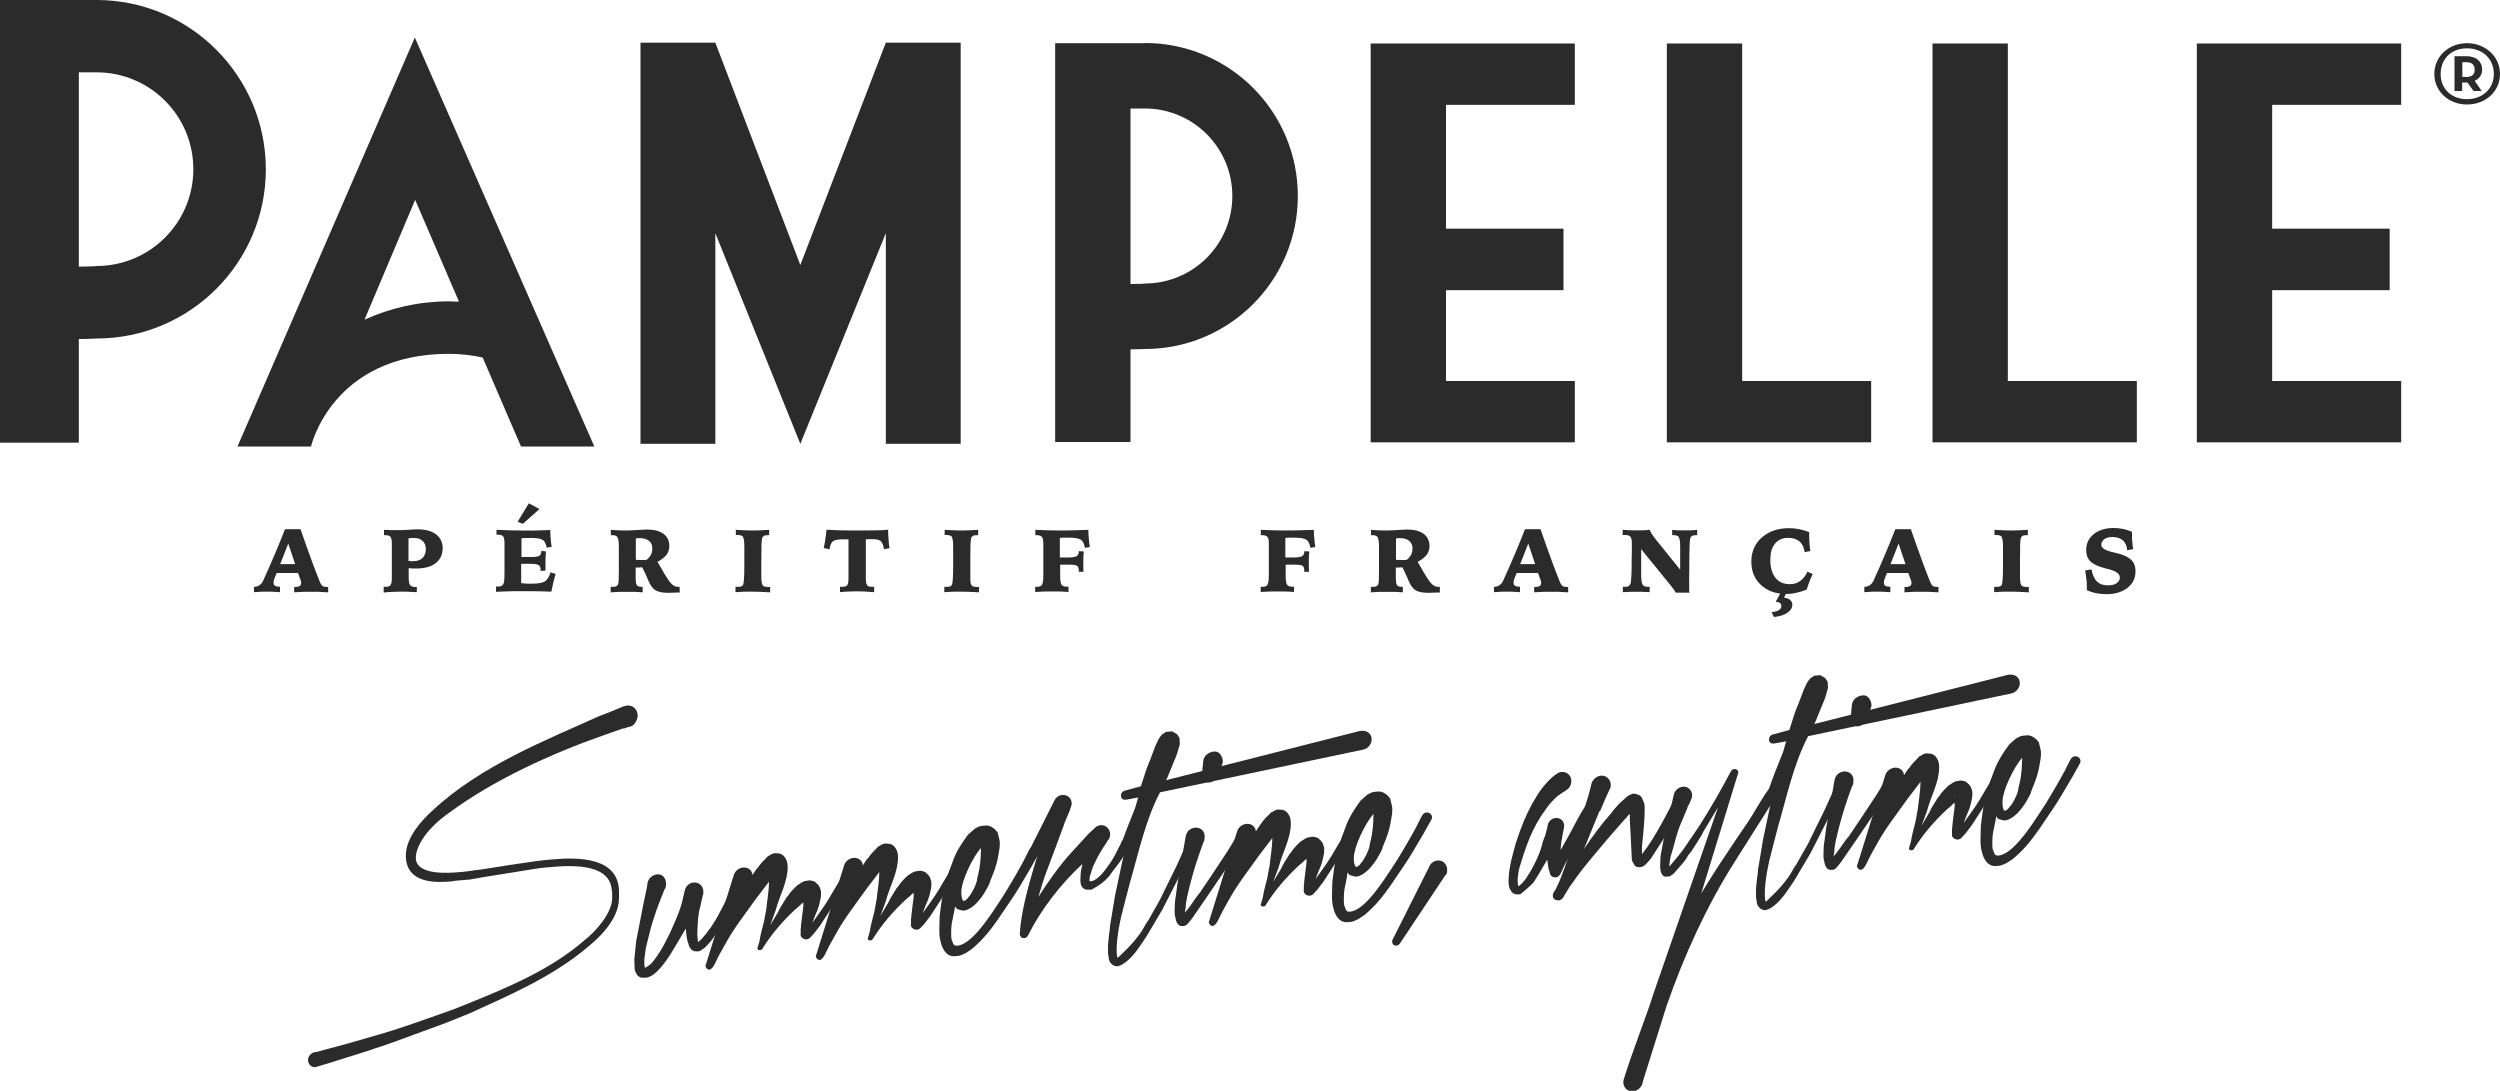 <?xml version="1.0" encoding="UTF-8"?><svg id="uuid-5a8a93ff-16da-470d-895d-9b3361acedba" xmlns="http://www.w3.org/2000/svg" width="150" height="65.45" viewBox="0 0 150 65.45"><g id="uuid-96dd9b4f-aab0-4e6a-8bb3-db6a40c4e60e"><polygon points="48.02 15.9 42.92 2.56 38.43 2.56 38.43 26.63 42.92 26.63 42.92 13.99 48.02 26.63 53.15 13.99 53.15 26.63 57.64 26.63 57.64 2.56 53.15 2.56 48.02 15.9" fill="#2b2b2b" stroke-width="0"/><polygon points="82.24 26.54 94.49 26.54 94.49 22.86 86.76 22.86 86.76 17.41 93.81 17.41 93.81 13.72 86.76 13.72 86.76 6.29 94.49 6.29 94.49 2.61 82.24 2.61 82.24 26.54" fill="#2b2b2b" stroke-width="0"/><polygon points="144.07 6.29 144.07 2.61 131.81 2.61 131.81 26.54 144.07 26.54 144.07 22.86 136.33 22.86 136.33 17.41 143.38 17.41 143.38 13.72 136.33 13.72 136.33 6.29 144.07 6.29" fill="#2b2b2b" stroke-width="0"/><polygon points="104.53 2.61 100.01 2.61 100.01 26.54 112.27 26.54 112.27 22.86 104.53 22.86 104.53 2.61" fill="#2b2b2b" stroke-width="0"/><polygon points="120.47 2.61 115.95 2.61 115.95 26.54 128.21 26.54 128.21 22.86 120.47 22.86 120.47 2.61" fill="#2b2b2b" stroke-width="0"/><path d="M68.69,2.59h-.86s-4.52,0-4.52,0v23.93h4.52v-5.56c.58,0,.72-.02.86-.02,5.07,0,9.18-4.11,9.18-9.18s-4.11-9.18-9.18-9.18ZM68.69,17.02c-.13,0-.28.02-.86.02V6.51c.31,0,.61,0,.86,0,2.9,0,5.25,2.35,5.25,5.25s-2.35,5.25-5.25,5.25Z" fill="#2b2b2b" stroke-width="0"/><path d="M5.79,0h-1.06s-4.73,0-4.73,0v26.56h4.73v-6.22c.74,0,.9-.03,1.06-.03,5.61,0,10.16-4.55,10.16-10.15S11.4,0,5.79,0ZM5.79,15.97c-.16,0-.31.02-1.06.03V4.34c.38,0,.76,0,1.06,0,3.21,0,5.81,2.6,5.81,5.81s-2.6,5.81-5.81,5.81Z" fill="#2b2b2b" stroke-width="0"/><path d="M14.25,26.79h4.41s1.26-5.56,8.28-5.56c.69,0,1.37.08,2.02.22l2.3,5.34h4.4L24.89,2.25l-10.64,24.54ZM27.5,18.03l.03.07c-.19,0-.39-.02-.59-.02-1.81,0-3.52.4-5.07,1.1l.14-.33,2.9-6.86,2.6,6.04Z" fill="#2b2b2b" stroke-width="0"/><path d="M17.12,31.75h.91c.22.64.44,1.24.64,1.8.2.56.37.99.5,1.31.06.16.12.25.18.3.06.04.17.06.31.06h.03v.32c-.21-.01-.4-.02-.57-.03-.17,0-.32,0-.45,0s-.27,0-.45,0c-.17,0-.36.02-.57.03v-.32h.03c.14,0,.24-.02.3-.06.06-.04.09-.1.09-.19,0-.03,0-.06-.02-.1,0-.04-.02-.08-.04-.13l-.13-.36c-.09,0-.18,0-.29,0-.1,0-.26,0-.46,0-.08,0-.16,0-.25,0-.09,0-.18,0-.28,0,0,.02-.02.04-.03.07-.11.25-.16.42-.16.49,0,.1.03.16.08.2.06.04.16.06.31.07v.32c-.26-.02-.44-.03-.54-.03-.1,0-.18,0-.24,0-.07,0-.16,0-.27,0-.1,0-.27.01-.51.03v-.32c.26,0,.45-.14.57-.41.02-.04.03-.07.04-.09.22-.48.43-.97.64-1.46.21-.49.41-.99.61-1.5ZM17.3,32.6l-.49,1.25c.05,0,.13,0,.21,0,.09,0,.14,0,.16,0,.08,0,.23,0,.44,0,.04,0,.07,0,.09,0l-.42-1.25Z" fill="#2b2b2b" stroke-width="0"/><path d="M23.01,35.21s.03,0,.05,0c.02,0,.05,0,.08,0,.14,0,.24-.03.29-.1.05-.07.08-.2.08-.39v-2.12c0-.19-.03-.32-.08-.39-.06-.07-.16-.1-.31-.1h-.08v-.32c.26.01.45.02.55.02.1,0,.19,0,.25,0,.15,0,.36,0,.63-.02.27-.02.46-.03.58-.03.48,0,.85.1,1.11.3s.4.48.4.83c0,.38-.14.68-.42.9-.28.22-.67.32-1.17.32-.07,0-.14,0-.21,0-.07,0-.15-.01-.24-.02v.46c0,.29.02.47.08.55.05.08.16.12.31.12,0,0,.03,0,.05,0,.02,0,.04,0,.05,0v.31c-.27-.01-.48-.02-.63-.03-.15,0-.28,0-.39,0-.08,0-.21,0-.37.01-.16,0-.36.02-.6.04v-.32ZM24.5,33.66c.06,0,.11,0,.16.01.05,0,.09,0,.13,0,.24,0,.43-.06.56-.19.13-.13.2-.31.2-.54,0-.2-.06-.36-.19-.48-.12-.12-.29-.18-.5-.18-.05,0-.11,0-.17,0-.06,0-.12.01-.18.02,0,.18,0,.36,0,.56,0,.19,0,.46,0,.79Z" fill="#2b2b2b" stroke-width="0"/><path d="M29.81,31.79c.28.01.54.02.79.03.25,0,.48.01.68.01.25,0,.51,0,.79,0,.28,0,.6-.02.95-.03,0,.17,0,.33.02.5.01.17.03.34.06.51l-.3.05c-.04-.22-.11-.38-.23-.46-.12-.08-.34-.12-.65-.12-.11,0-.22,0-.32,0-.1,0-.21,0-.31.02,0,.07,0,.14,0,.22,0,.08,0,.19,0,.34v.56h.14c.07,0,.16,0,.27,0s.19,0,.22,0c.23,0,.38-.03.45-.08.07-.05.11-.15.11-.29l.28.04c-.01.17-.02.3-.03.4,0,.1,0,.19,0,.26,0,.06,0,.17,0,.35,0,.06,0,.1,0,.13l-.29.03v-.04c0-.15-.04-.25-.11-.31-.07-.05-.24-.08-.49-.08-.04,0-.11,0-.22,0-.11,0-.19,0-.26,0h-.09v.68c0,.07,0,.15,0,.23,0,.08,0,.16,0,.25.12.01.24.02.35.03.11,0,.2,0,.29,0,.39,0,.65-.05.79-.14.13-.09.25-.27.33-.54l.31.1c-.06.19-.11.37-.15.55-.04.18-.08.35-.11.51-.52-.02-.93-.03-1.22-.03-.3,0-.53,0-.71,0s-.38,0-.6.01c-.23,0-.49.02-.79.03v-.32s.03,0,.05,0c.02,0,.04,0,.05,0,.08,0,.15,0,.19-.02.05-.02.09-.04.12-.08.04-.05.06-.12.08-.22.01-.1.02-.3.02-.59v-.78c0-.12,0-.25,0-.39v-.06c0-.06,0-.14,0-.24,0-.1,0-.17,0-.2,0-.22-.03-.36-.08-.43-.05-.06-.16-.1-.3-.1,0,0-.02,0-.05,0-.02,0-.04,0-.05,0v-.32ZM31.06,31.3l.67-1.1.64.34-1,.89-.32-.13Z" fill="#2b2b2b" stroke-width="0"/><path d="M36.65,35.21h.09c.09,0,.17,0,.22-.03.05-.02.09-.05.11-.09.02-.05.04-.12.05-.23,0-.1.01-.28.01-.53v-.85c0-.1,0-.23,0-.38,0-.15,0-.26,0-.32,0-.27-.03-.45-.08-.54-.05-.09-.15-.13-.28-.13-.03,0-.06,0-.07,0-.02,0-.03,0-.05,0v-.32c.15.01.3.02.44.03.14,0,.28.01.42.01.21,0,.45-.01.74-.03.29-.02.47-.03.56-.03.44,0,.77.09,1,.26.23.17.35.42.35.74,0,.2-.06.37-.17.52-.12.15-.29.29-.54.42l.4.69c.19.32.34.54.46.65.12.11.24.16.37.16.01,0,.02,0,.04,0,.01,0,.03,0,.06,0v.34s-.08,0-.13,0c-.25.01-.43.02-.52.02-.33,0-.57-.04-.74-.12-.16-.08-.29-.22-.39-.41-.05-.09-.12-.25-.22-.49-.1-.23-.19-.4-.25-.51-.06,0-.11,0-.16.01-.05,0-.1,0-.14,0h-.09v.59c0,.25.02.4.07.47.05.06.14.1.28.1h.07v.33c-.26-.02-.46-.03-.6-.03-.14,0-.25,0-.32,0-.1,0-.22,0-.36,0-.14,0-.35.01-.64.03v-.32ZM38.14,33.59h.02c.14,0,.24.01.3.01.05,0,.11,0,.16,0,.06,0,.12,0,.18-.01.12-.1.2-.2.26-.31.05-.11.08-.23.08-.37,0-.19-.06-.34-.19-.45-.13-.11-.31-.17-.53-.17-.03,0-.06,0-.11,0s-.1,0-.16.02c0,.1,0,.2,0,.29,0,.09,0,.18,0,.26v.74Z" fill="#2b2b2b" stroke-width="0"/><path d="M44.15,31.79c.22.01.42.02.59.03.17,0,.31.01.44.01.09,0,.22,0,.37-.01.15,0,.35-.02.6-.03v.32h-.06c-.12,0-.2.01-.25.04-.05.03-.09.07-.11.14-.02.06-.03.18-.04.36,0,.18-.01.46-.01.86v.32c0,.1,0,.22,0,.37,0,.15,0,.26,0,.31,0,.18,0,.31.02.39,0,.09.03.15.05.19.02.05.06.08.12.1.06.02.15.03.27.03h.07v.32c-.2-.01-.4-.02-.58-.03-.18,0-.34-.01-.48-.01-.1,0-.24,0-.4,0-.16,0-.37.02-.62.03v-.32h.08c.12,0,.21,0,.27-.03.05-.02.09-.05.11-.1.04-.1.07-.46.07-1.08v-.5c0-.09,0-.2,0-.34,0-.14,0-.24,0-.29,0-.19,0-.34-.02-.43-.01-.09-.03-.16-.05-.21-.02-.05-.06-.08-.12-.1-.05-.02-.13-.03-.23-.03h-.09v-.32Z" fill="#2b2b2b" stroke-width="0"/><path d="M50.4,35.21s.04,0,.07,0c.03,0,.05,0,.06,0,.12,0,.2-.02.25-.05.05-.03.09-.1.11-.19.01-.05.02-.17.02-.35,0-.18,0-.49,0-.92v-1.34c-.05,0-.1,0-.16,0-.05,0-.11,0-.19,0-.29,0-.49.04-.59.12-.1.08-.16.24-.2.48l-.35-.08c.04-.16.07-.34.1-.52.03-.18.05-.37.07-.58.27.02.54.03.8.04.26,0,.52.01.78.01.58,0,1.05,0,1.39-.01.34,0,.59-.02.73-.04,0,.19,0,.37.02.56.01.19.03.37.06.55l-.33.06c-.04-.24-.11-.4-.19-.48-.09-.08-.26-.12-.51-.12-.04,0-.09,0-.16,0-.06,0-.14,0-.23.01,0,.37,0,.65,0,.86,0,.2,0,.4,0,.57v.32c0,.31,0,.53,0,.65,0,.12.02.21.03.26.03.07.06.12.12.15.05.03.13.04.24.04.01,0,.03,0,.05,0,.02,0,.04,0,.06,0v.32c-.22-.02-.42-.03-.6-.04-.18,0-.34-.01-.47-.01-.1,0-.23,0-.4.01-.16,0-.36.02-.58.04v-.32Z" fill="#2b2b2b" stroke-width="0"/><path d="M56.69,31.79c.22.01.42.02.59.03.17,0,.31.01.44.01.09,0,.22,0,.37-.01.15,0,.35-.02.6-.03v.32h-.06c-.12,0-.2.01-.25.04-.05.03-.09.07-.11.14-.02.06-.03.18-.04.36,0,.18-.01.46-.01.86v.32c0,.1,0,.22,0,.37,0,.15,0,.26,0,.31,0,.18,0,.31.01.39,0,.09.03.15.05.19.02.05.06.08.12.1.06.02.15.03.27.03h.07v.32c-.2-.01-.4-.02-.58-.03-.18,0-.34-.01-.48-.01-.1,0-.24,0-.4,0-.16,0-.37.02-.62.03v-.32h.08c.12,0,.21,0,.27-.03.05-.02.09-.05.11-.1.04-.1.07-.46.07-1.08v-.5c0-.09,0-.2,0-.34,0-.14,0-.24,0-.29,0-.19,0-.34-.02-.43-.01-.09-.03-.16-.05-.21-.02-.05-.06-.08-.12-.1s-.13-.03-.23-.03h-.09v-.32Z" fill="#2b2b2b" stroke-width="0"/><path d="M62.11,35.21s.03,0,.04,0c.02,0,.04,0,.07,0,.15,0,.25-.04.3-.13.05-.09.08-.28.08-.57,0-.05,0-.13,0-.26,0-.13,0-.23,0-.31v-.6c0-.06,0-.18,0-.34,0-.16,0-.3,0-.4,0-.19-.03-.32-.09-.39-.06-.07-.17-.1-.33-.1h-.06v-.32c.28.01.55.02.8.03.25,0,.49.01.71.01.18,0,.4,0,.67-.01.27,0,.6-.02,1-.03,0,.18.01.35.03.52.01.17.03.34.06.51l-.3.05c-.03-.23-.11-.39-.23-.48-.12-.08-.35-.13-.69-.13-.11,0-.21,0-.31,0-.1,0-.19,0-.27.02v1.17c.06,0,.14,0,.25,0,.1,0,.17,0,.22,0,.28,0,.46-.03.54-.08.08-.05.13-.15.13-.3l.3.02c-.02.16-.03.3-.03.41,0,.11,0,.2,0,.28,0,.06,0,.13,0,.23,0,.09,0,.19.01.3h-.28c0-.18-.03-.3-.09-.35-.06-.06-.24-.08-.55-.08h-.48v.64c0,.3.03.48.08.56.05.08.16.12.31.12.03,0,.06,0,.07,0,.02,0,.03,0,.04,0v.32c-.23-.02-.43-.03-.59-.03-.16,0-.31,0-.43,0-.09,0-.21,0-.36,0-.15,0-.36.02-.62.03v-.32Z" fill="#2b2b2b" stroke-width="0"/><path d="M75.64,35.21s.03,0,.04,0c.02,0,.04,0,.07,0,.15,0,.25-.04.3-.13.05-.09.08-.28.08-.57,0-.05,0-.13,0-.26,0-.13,0-.23,0-.31v-.6c0-.06,0-.18,0-.34,0-.16,0-.3,0-.4,0-.19-.03-.32-.09-.39-.06-.07-.17-.1-.33-.1h-.06v-.32c.28.01.55.02.8.03.25,0,.49.01.71.01.18,0,.4,0,.67-.01.27,0,.6-.02,1-.03,0,.18.01.35.03.52.01.17.03.34.06.51l-.3.05c-.03-.23-.11-.39-.23-.48-.12-.08-.35-.13-.69-.13-.11,0-.21,0-.31,0-.1,0-.19,0-.27.02v1.17c.06,0,.14,0,.25,0,.1,0,.17,0,.22,0,.28,0,.46-.03.54-.08.08-.05.13-.15.13-.3l.3.02c-.02.16-.03.3-.03.41,0,.11,0,.2,0,.28,0,.06,0,.13,0,.23,0,.09,0,.19.01.3h-.28c0-.18-.03-.3-.09-.35-.06-.06-.24-.08-.55-.08h-.48v.64c0,.3.03.48.08.56.05.08.16.12.31.12.03,0,.06,0,.07,0,.02,0,.03,0,.04,0v.32c-.23-.02-.43-.03-.59-.03s-.31,0-.43,0c-.09,0-.21,0-.36,0-.15,0-.36.02-.62.03v-.32Z" fill="#2b2b2b" stroke-width="0"/><path d="M82.26,35.21h.09c.09,0,.17,0,.22-.03.05-.02.09-.05.11-.09.02-.05.04-.12.05-.23,0-.1.01-.28.01-.53v-.85c0-.1,0-.23,0-.38,0-.15,0-.26,0-.32,0-.27-.03-.45-.08-.54-.05-.09-.15-.13-.28-.13-.03,0-.06,0-.07,0-.02,0-.03,0-.05,0v-.32c.15.01.3.02.44.03.14,0,.28.01.42.01.21,0,.45-.01.74-.03.29-.02.47-.03.56-.03.44,0,.77.09,1,.26.23.17.35.42.35.74,0,.2-.06.37-.17.52-.12.15-.29.29-.54.42l.4.69c.19.32.34.54.46.65.12.11.24.16.37.16.01,0,.02,0,.04,0,.01,0,.03,0,.06,0v.34s-.08,0-.13,0c-.25.01-.43.02-.52.02-.33,0-.57-.04-.74-.12-.16-.08-.29-.22-.39-.41-.05-.09-.12-.25-.22-.49-.1-.23-.19-.4-.25-.51-.06,0-.11,0-.16.01-.05,0-.1,0-.14,0h-.09v.59c0,.25.02.4.07.47.05.06.14.1.28.1h.07v.33c-.26-.02-.46-.03-.6-.03-.14,0-.25,0-.32,0-.1,0-.22,0-.36,0-.14,0-.35.01-.64.03v-.32ZM83.75,33.59h.02c.14,0,.24.01.3.01.05,0,.11,0,.16,0,.06,0,.12,0,.18-.01.12-.1.2-.2.26-.31.05-.11.08-.23.08-.37,0-.19-.06-.34-.19-.45-.13-.11-.31-.17-.53-.17-.03,0-.06,0-.11,0s-.1,0-.16.02c0,.1,0,.2,0,.29,0,.09,0,.18,0,.26v.74Z" fill="#2b2b2b" stroke-width="0"/><path d="M91.52,31.75h.91c.22.64.44,1.24.64,1.8.2.56.37.99.5,1.31.06.16.12.25.18.3.06.04.17.06.31.06h.03v.32c-.21-.01-.4-.02-.57-.03-.17,0-.32,0-.45,0s-.27,0-.45,0c-.17,0-.36.02-.57.03v-.32h.03c.14,0,.24-.02.3-.06.06-.04.09-.1.09-.19,0-.03,0-.06-.02-.1,0-.04-.02-.08-.04-.13l-.13-.36c-.09,0-.18,0-.29,0s-.26,0-.46,0c-.08,0-.16,0-.25,0-.09,0-.18,0-.28,0,0,.02-.02.04-.03.07-.11.25-.16.42-.16.49,0,.1.03.16.08.2.06.04.16.06.31.07v.32c-.26-.02-.44-.03-.54-.03-.1,0-.18,0-.24,0-.07,0-.16,0-.27,0-.1,0-.27.01-.51.03v-.32c.26,0,.45-.14.57-.41.02-.04.03-.07.04-.09.22-.48.43-.97.64-1.46.21-.49.41-.99.61-1.5ZM91.7,32.6l-.49,1.25c.05,0,.13,0,.21,0,.09,0,.14,0,.16,0,.08,0,.23,0,.44,0,.04,0,.07,0,.09,0l-.42-1.25Z" fill="#2b2b2b" stroke-width="0"/><path d="M97.38,31.79c.23.01.4.02.52.03.12,0,.22,0,.3,0,.11,0,.23,0,.36,0,.13,0,.28-.02.43-.03.02.07.05.14.1.22.05.08.13.19.26.36l1.46,1.81c0-.17,0-.33,0-.48,0-.15,0-.29,0-.43,0-.07,0-.16,0-.27,0-.11,0-.18,0-.22,0-.28-.03-.46-.08-.55-.05-.08-.15-.12-.3-.12-.03,0-.05,0-.06,0-.02,0-.03,0-.04,0v-.32c.12.01.24.02.36.03.12,0,.25,0,.39,0s.26,0,.38,0c.12,0,.25-.02.37-.03v.32c-.15,0-.25.01-.3.04-.05.03-.09.07-.11.14-.02.06-.03.16-.04.32s-.01.48-.02.97v.35c0,.27-.01.52-.01.76,0,.24,0,.43,0,.59,0,.03,0,.06,0,.11,0,.05,0,.1.02.17h-.83s-.05-.1-.09-.16c-.04-.06-.1-.14-.19-.25l-1.79-2.2c0,.15,0,.3,0,.45,0,.15,0,.33,0,.54v.5c0,.33.03.54.08.63.05.09.15.14.3.14.02,0,.06,0,.11,0,0,0,.02,0,.02,0v.32c-.18-.01-.34-.02-.48-.02-.14,0-.25,0-.34,0-.08,0-.19,0-.32,0-.13,0-.29.01-.47.02v-.32s.04,0,.06,0c.03,0,.04,0,.05,0,.1,0,.18-.01.23-.04.05-.03.09-.08.12-.15.03-.09.06-.42.07-1,0-.11,0-.19,0-.25v-.32c.01-.09.01-.19.01-.3,0-.11,0-.3,0-.55,0-.2-.03-.33-.09-.4-.06-.07-.17-.1-.33-.1-.03,0-.06,0-.08,0-.02,0-.03,0-.05,0v-.32Z" fill="#2b2b2b" stroke-width="0"/><path d="M108.55,31.93v.16c0,.16,0,.32.02.49.01.16.03.32.05.48l-.34.07c-.04-.28-.14-.5-.31-.64-.17-.15-.4-.22-.68-.22-.34,0-.6.12-.79.35-.19.23-.28.55-.28.97,0,.46.1.82.31,1.08.21.26.49.38.86.38.24,0,.44-.06.62-.19.18-.13.32-.31.44-.56l.31.14c-.08.17-.14.33-.2.48s-.11.31-.16.46c-.25.09-.47.16-.67.2-.2.04-.38.06-.54.06-.63,0-1.14-.18-1.53-.54-.39-.36-.58-.83-.58-1.41s.21-1.07.63-1.44c.42-.37.96-.56,1.63-.56.2,0,.41.02.61.06.2.04.4.1.61.18ZM106.89,35.41h.37l-.22.45c.16.02.29.06.37.14.08.07.13.17.13.28,0,.19-.1.35-.3.49-.2.13-.47.22-.8.25l-.15-.29c.19-.02.34-.06.44-.12.1-.06.15-.14.15-.25,0-.08-.03-.14-.08-.18-.06-.04-.14-.07-.26-.07l.38-.7Z" fill="#2b2b2b" stroke-width="0"/><path d="M113.74,31.75h.91c.22.64.44,1.24.64,1.8.2.56.37.99.5,1.31.06.16.12.25.18.3.06.04.17.06.31.06h.03v.32c-.21-.01-.4-.02-.57-.03-.17,0-.32,0-.45,0s-.27,0-.45,0c-.17,0-.36.02-.57.03v-.32h.03c.14,0,.24-.02.3-.06.06-.04.09-.1.09-.19,0-.03,0-.06-.02-.1,0-.04-.02-.08-.04-.13l-.13-.36c-.09,0-.18,0-.29,0-.1,0-.26,0-.46,0-.08,0-.16,0-.25,0-.09,0-.18,0-.28,0,0,.02-.02.04-.03.07-.11.25-.16.42-.16.49,0,.1.03.16.08.2.06.04.16.06.31.07v.32c-.26-.02-.44-.03-.54-.03-.1,0-.18,0-.24,0-.07,0-.16,0-.27,0-.1,0-.27.01-.51.03v-.32c.26,0,.45-.14.57-.41.02-.04.03-.07.04-.09.22-.48.43-.97.64-1.46.21-.49.41-.99.61-1.5ZM113.92,32.6l-.49,1.25c.05,0,.13,0,.21,0,.09,0,.14,0,.16,0,.08,0,.23,0,.44,0,.04,0,.07,0,.09,0l-.42-1.25Z" fill="#2b2b2b" stroke-width="0"/><path d="M119.67,31.79c.22.01.42.02.59.03.17,0,.31.01.44.01.09,0,.22,0,.37-.01.15,0,.35-.02.6-.03v.32h-.06c-.12,0-.2.01-.25.04-.05.03-.09.07-.11.14-.02.06-.03.18-.04.36,0,.18-.01.46-.01.86v.32c0,.1,0,.22,0,.37,0,.15,0,.26,0,.31,0,.18,0,.31.02.39,0,.09.03.15.05.19.02.05.06.08.12.1.06.02.15.03.27.03h.07v.32c-.2-.01-.4-.02-.58-.03-.18,0-.34-.01-.48-.01-.1,0-.24,0-.4,0s-.37.02-.62.03v-.32h.08c.12,0,.21,0,.27-.03.05-.02.09-.05.11-.1.04-.1.07-.46.07-1.08v-.5c0-.09,0-.2,0-.34,0-.14,0-.24,0-.29,0-.19,0-.34-.02-.43-.01-.09-.03-.16-.05-.21-.02-.05-.06-.08-.12-.1s-.13-.03-.23-.03h-.09v-.32Z" fill="#2b2b2b" stroke-width="0"/><path d="M127.92,31.92v.17c0,.15,0,.3.02.44.01.14.03.28.05.42l-.36.06c-.02-.26-.11-.46-.26-.59-.15-.13-.36-.2-.63-.2-.2,0-.36.04-.48.13-.12.09-.18.2-.18.34,0,.2.25.35.76.46.03,0,.06.01.08.02.43.09.74.23.93.4.19.17.28.41.28.71,0,.41-.16.74-.48.99-.32.25-.74.38-1.26.38-.22,0-.43-.02-.63-.06-.2-.04-.38-.1-.55-.18,0-.02,0-.05,0-.07,0-.02,0-.06,0-.12,0-.16,0-.33-.03-.49-.02-.17-.04-.33-.07-.5l.38-.07c.06.33.17.58.33.73.16.16.38.23.67.23.21,0,.38-.04.51-.13.13-.09.19-.2.19-.34,0-.22-.22-.38-.67-.5-.09-.02-.15-.04-.2-.05-.43-.11-.73-.25-.9-.42-.17-.17-.25-.4-.25-.69,0-.38.15-.69.45-.94.3-.24.7-.37,1.18-.37.21,0,.41.02.6.06.18.04.36.1.52.17Z" fill="#2b2b2b" stroke-width="0"/><path d="M146.06,4.44c0-1.07.88-1.85,1.96-1.85s1.98.78,1.98,1.85-.89,1.83-1.98,1.83-1.96-.78-1.96-1.83ZM149.63,4.44c0-.92-.68-1.54-1.61-1.54s-1.58.62-1.58,1.54.67,1.51,1.58,1.51,1.61-.61,1.61-1.51ZM148.91,5.46h-.5l-.36-.51h-.32v.51h-.46v-2.09h.69c.66,0,.97.36.97.8,0,.31-.16.55-.45.68l.42.61ZM147.96,4.62c.37,0,.52-.16.52-.44s-.15-.45-.52-.45h-.22v.88h.22Z" fill="#2b2b2b" stroke-width="0"/><path d="M37.4,43.7l-1.14.4c-3.23,1.13-6.69,2.73-9.26,4.63-1.37.94-2.05,2.03-2.05,2.74,0,1.1,2.14.89,2.44.87l.39-.03c.34-.03.75-.11,1.16-.15l1.57-.25,1.57-.23c.36-.05.73-.09,1.12-.12,1.5-.13,3.94-.13,3.94,1.95v.37c0,1.42-1.5,2.63-1.84,2.91-2.21,1.89-5.05,3.05-7.12,4.01l-1.52.61-3.03,1.11-.77.27c-.25.07-.5.16-.75.25l-2.32.73-.77.23s-.07.03-.11.03c-.23.02-.43-.19-.43-.42,0-.21.14-.4.36-.47l.23-.04.57-.16.77-.2,2.3-.66c1.46-.42,3.12-1.03,4.55-1.54l.73-.29c2.37-.96,5.01-2.04,7.06-3.82.73-.57,1.68-1.66,1.68-2.55v-.32l-.05-.34c-.2-1.06-1.48-1.38-3.46-1.21-.39.03-.75.06-1.12.12l-3.1.5-.8.14-.82.07c-.09,0-.18.04-.25.04-.89.08-2.78.19-2.78-1.55,0-1.12,1.05-2.2,1.55-2.65,2.91-2.75,6.99-4.32,10.02-5.7l.75-.29.77-.32s.11-.03.18-.04c.34-.03.64.22.64.61,0,.21-.18.63-.48.66-.11.03-.25.07-.36.12Z" fill="#2b2b2b" stroke-width="0"/><path d="M39.95,53.24l-.09.15c-.07.21-.14.33-.2.5l-.25.66c-.14.42-.3.87-.41,1.32l-.25,1.01-.09.67v.3c0,.07.02.2.05.22h.02s.02-.03.02-.03l.11-.06.23-.18.2-.25c.2-.27.39-.56.55-.87l.32-.62c.32-.71.71-1.53.84-2.27l.05-.19.02-.12s.02-.02.02-.05c.05-.26.27-.46.52-.48.32-.03.57.2.59.5v.21l-.05.1v.05l-.02.07-.11.51c-.14.4-.18,1.32-.18,1.71l.02.23c0,.07.02.11.02.18h.02s.16-.13.16-.13l.32-.37c.05-.07.09-.15.16-.22l.14-.19c.14-.22.27-.41.41-.68l.23-.43.48-.93.2-.5.11-.22.02-.14.07-.1c.02-.14.14-.22.25-.23.16-.01.32.09.32.27,0,.05,0,.07-.02.12l-.5.98-.5.94-.14.24-.11.22c-.11.15-.18.31-.27.46l-.3.46c-.09.17-.2.32-.32.46l-.3.32s-.09.08-.14.1l-.16.11s-.07.03-.11.03h-.16s-.11,0-.16-.04l-.11-.08c-.07-.09-.16-.22-.16-.33l-.05-.13c-.07-.27-.09-.54-.11-.79l-.77,1.3c-.32.53-1.02,1.62-1.64,1.65h-.11c-.18.03-.36-.07-.41-.18l-.07-.13c-.05-.06-.05-.13-.07-.2l-.02-.59.11-1.09.41-2.1.25-1.21.02-.19c.07-.28.3-.48.59-.51.3-.03.52.23.52.53v.11l-.02.14Z" fill="#2b2b2b" stroke-width="0"/><path d="M45.45,52.1c.05-.1.27-.39.43-.52l.2-.22.09-.03c.07-.07.23-.13.32-.14l.27.02c.23.05.34.24.36.27l.07.13c.07.15.07.41.07.41,0,.92-.5,1.74-.73,2.63l-.32.87.46-.77c.11-.24.25-.48.41-.72l.09-.15.14-.17c.07-.12.18-.24.27-.34l.18-.18.09-.08.25-.16s.09-.05.16-.08l.32-.05s.32.04.36.13l.14.13c.11.1.14.29.18.4v.16c0,.09,0,.18-.02.25l-.05.23c-.05.26-.16.54-.27.78l-.18.47.52-.73c.3-.42.57-.87.82-1.31l.41-.68s.05-.12.09-.17l.25-.5c.07-.12.16-.17.27-.18.18-.02.3.11.3.27s-.34.58-.5.82l-1.27,1.99-.43.66-.36.47-.25.27-.09.05s-.05.03-.09.03h-.09s-.11-.03-.14-.05l-.05-.04c-.14-.13-.09-.22-.09-.24v-.3c.02-.07.02-.14.02-.21l.07-.58.07-.56v-.23c-.07.05-.14.1-.21.18l-.27.23c-.73.68-1.41,1.45-1.98,2.37-.02.05-.07.07-.14.08-.07,0-.16-.03-.16-.12,0,0,.02-.02.02-.05l.11-.38c.05-.35.16-.75.27-1.17l.14-.77c.05-.51.16-1.09.16-1.62l-.8,1.05c-.64.9-1.3,1.74-1.8,2.65l-.39.7c-.16.27-.34.85-.59.88-.11,0-.23-.12-.23-.23,0-.02,0-.05.02-.07l1.68-5.39c.07-.23.3-.42.55-.44.32-.03.55.18.57.45l.27-.41ZM48.21,53.73h-.02s0,.02.02.02v-.02Z" fill="#2b2b2b" stroke-width="0"/><path d="M52.07,51.52c.05-.1.27-.39.43-.52l.2-.22.09-.03c.07-.07.23-.13.32-.14l.27.02c.23.05.34.24.36.27l.07.13c.07.15.07.41.07.41,0,.92-.5,1.74-.73,2.63l-.32.87.46-.77c.11-.24.25-.48.41-.72l.09-.15.14-.17c.07-.12.18-.24.27-.34l.18-.18.09-.08.25-.16s.09-.05.16-.08l.32-.05s.32.04.36.13l.14.13c.11.11.14.29.18.4v.16c0,.09,0,.18-.02.25l-.05.23c-.05.26-.16.54-.27.78l-.18.47.52-.73c.3-.42.57-.87.82-1.31l.41-.68s.05-.12.09-.17l.25-.5c.07-.12.16-.17.27-.18.18-.02.3.11.3.27s-.34.58-.5.82l-1.27,1.99-.43.66-.36.47-.25.27-.09.05s-.05.03-.09.03h-.09s-.11-.03-.14-.05l-.05-.04c-.14-.13-.09-.22-.09-.24v-.3c.02-.07.02-.14.02-.21l.07-.58.07-.56v-.23c-.07.05-.14.1-.21.18l-.27.23c-.73.68-1.41,1.45-1.98,2.37-.02.05-.07.07-.14.08-.07,0-.16-.03-.16-.12,0,0,.02-.02.02-.05l.11-.38c.05-.35.16-.75.27-1.17l.14-.77c.05-.51.16-1.09.16-1.62l-.8,1.05c-.64.9-1.3,1.74-1.8,2.65l-.39.7c-.16.27-.34.85-.59.88-.11,0-.23-.12-.23-.23,0-.02,0-.05.02-.07l1.68-5.39c.07-.23.3-.41.55-.44.32-.03.55.18.57.45l.27-.41ZM54.83,53.16h-.02s0,.02.02.02v-.02Z" fill="#2b2b2b" stroke-width="0"/><path d="M57.26,54.64l-.14.7c-.05.26-.05.46-.05.69,0,.11,0,.21.02.32l.09.24s.02.07.05.09l.05.04s.05.02.07.02h.11c.82-.08,1.87-1.71,2-1.88l.41-.61.41-.63c.27-.44.52-.87.77-1.3l.36-.65.25-.5.09-.17c.05-.12.16-.2.27-.21.18-.02.34.11.34.29,0,.07-.02.12-.05.16l-.39.7-.18.31c-.32.53-.64,1.11-1,1.64l-.86,1.27c-.46.66-.93,1.25-1.57,1.78l-.36.24c-.14.06-.27.14-.43.17l-.23.02c-.64.06-.84-.77-.84-.84-.09-.24-.09-.56-.09-.79l.02-.78.05-.39c.07-.6.18-1.27.41-1.89l.09-.37.14-.36.14-.38c.2-.54.5-.98.87-1.49l.41-.36c.09-.05.27-.16.43-.17l.23-.02c.23-.02.46.14.57.25l.14.17.11.45c.02.09.02.16.02.23,0,.18-.02.32-.05.46l-.07.4c-.07.4-.25.87-.36,1.13l-.11.28-.02.09c-.32.67-.82,1.45-1.48,1.64h-.16s-.16-.04-.16-.04l-.16-.05-.09-.13-.02-.02-.05.26ZM57.7,53.83l.07.2s.02.02.05.02h.02s.07-.03.09-.03l.09-.08.2-.25.16-.27c.11-.22.25-.5.25-.71l.07-.28.07-.35c.02-.23.07-.46.07-.69l.02-.51c-.52.57-1.18,2-1.18,2.62,0,.11,0,.23.02.32ZM58.83,50.59h-.02s0,.02.02.02v-.02Z" fill="#2b2b2b" stroke-width="0"/><path d="M63.27,48.01c.09-.17.27-.3.46-.31.36-.03.57.23.57.5,0,.05,0,.09-.02.14l-.11.33-.3.71c-.09.31-.23.61-.34.95l-.71,1.89c-.2.52-.36,1.06-.52,1.6.59-.92,1.27-1.9,2.03-2.72l.98-1.07.32-.3.05-.05c.11-.1.23-.16.36-.17.3-.03.57.23.57.55,0,.09-.02.16-.05.23l-.02.05s0,.02-.02.02l-.05.05-.05.1-.11.17c-.09.12-.16.24-.23.36l-.21.36-.18.36c-.07.14-.11.24-.16.38l-.11.35c-.05.14-.05.23-.05.37l.07.02c.43-.04.91-.74,1.02-.89.18-.24.32-.46.46-.73l.27-.53.07-.14c0-.14.18-.24.32-.26.14-.01.27.09.27.25,0,.05,0,.07-.02.12l-.5.8c-.16.27-.36.49-.52.71l-.27.37c-.34.37-.52.5-1.05.8h-.14c-.64.07-.52-.72-.52-.7,0-.25.02-.46.09-.7l.02-.14c-1.34,1.24-2.53,2.81-3.25,4.27-.05.12-.14.17-.25.18-.14.01-.25-.12-.25-.23v-.07c.09-1.5.64-3.26,1.05-4.65-.05.07-.14.1-.21.11-.16.01-.32-.13-.32-.29,0-.05.02-.09.05-.14l1.52-3.02Z" fill="#2b2b2b" stroke-width="0"/><path d="M68.46,47.15l.21-.64c.09-.28.2-.61.32-.87l.34-.9.18-.38.11-.17s.09-.12.14-.15l.21-.13.36-.03.3.18.14.22.02.34s-.02.07-.02.12l-.05.14c-.09.42-.23.66-.34.95l-.36.88-.05.1,11.65-2.96h.09c.3-.03.59.17.59.51,0,.27-.2.54-.48.61l-12.22,2.57c-.89,1.7-1.3,3.71-1.8,5.4l-.34,1.31c-.25.91-.48,2.03-.46,2.86,0,.11.02.32.05.34l.02.02c.16-.17.82-.73,1.34-1.47.18-.24.3-.53.5-.8l.68-1.2,1.02-2.08.57-1.26.18-.43c.05-.07.14-.15.23-.16.14-.01.25.07.25.23,0,.02-.02.07-.02.09l-.2.43-.61,1.27-.84,1.65-.43.84-.96,1.62c-.43.63-.82,1.31-1.48,1.69l-.16.06s-.05.03-.09.03c-.05,0-.14-.01-.23-.05l-.09-.06c-.27-.23-.18-.44-.25-.66v-.25c0-.16,0-.32.02-.48l.05-.44c.02-.16.05-.32.05-.48l.23-1.37.07-.44.59-2.78c-.11-.04-.23-.12-.23-.26,0-.02,0-.05.02-.07l.16-.45.16-.43.5-1.26.05-.16.14-.49-.71.13h-.05c-.14.02-.27-.06-.27-.25,0-.14.09-.26.23-.29l.98-.27Z" fill="#2b2b2b" stroke-width="0"/><path d="M72.19,50.58l-.18.5-.23.68c-.14.45-.27.89-.39,1.36l-.16.68c-.05.23-.09.47-.09.67l-.05.28.05-.05c.32-.35.55-.8.86-1.15l.82-1.22.8-1.21c.3-.44.75-1.37,1.02-1.39.18-.02.3.14.3.27,0,.27-.61,1.02-.89,1.41l-1.64,2.41-.84,1.22-.11.15s-.23.27-.23.27l-.02.02s-.05.03-.05.03h-.02v.02h-.05s0,.03-.02.03h-.11c-.41.05-.43-.55-.43-.48-.07-.2-.05-.39-.05-.59,0-.23.02-.48.07-.74l.09-.7.5-2.86c.05-.3.27-.5.55-.53.32-.03.59.18.59.52,0,.09-.02.14-.02.23l-.07.17ZM72.12,46.46l.07-.76c.02-.37.34-.58.66-.61.34-.03.52.34.52.62l-.05.19-.34.74c-.09.19-.25.3-.43.31-.27.02-.43-.19-.43-.42v-.07Z" fill="#2b2b2b" stroke-width="0"/><path d="M75.63,49.48c.05-.1.27-.39.43-.52l.21-.22.09-.03c.07-.07.23-.13.32-.14l.27.02c.23.05.34.24.36.27l.07.13c.07.15.07.41.07.41,0,.92-.5,1.74-.73,2.63l-.32.87.46-.77c.11-.24.25-.48.41-.72l.09-.15.14-.17c.07-.12.18-.24.27-.34l.18-.18.09-.08.25-.16s.09-.05.16-.08l.32-.05s.32.04.36.13l.14.13c.11.11.14.29.18.4v.16c0,.09,0,.18-.02.25l-.05.23c-.05.26-.16.54-.27.78l-.18.47.52-.73c.3-.42.57-.87.82-1.31l.41-.68s.05-.12.09-.17l.25-.5c.07-.12.16-.17.27-.18.18-.02.3.11.3.27s-.34.58-.5.82l-1.27,1.99-.43.66-.36.47-.25.27-.09.05s-.05.03-.09.03h-.09s-.11-.03-.14-.05l-.05-.04c-.14-.13-.09-.22-.09-.24v-.3c.02-.07.02-.14.02-.21l.07-.58.07-.56v-.23c-.07.05-.14.1-.2.18l-.27.23c-.73.68-1.41,1.45-1.98,2.37-.02.05-.07.07-.14.08s-.16-.03-.16-.12c0,0,.02-.03.02-.05l.11-.38c.05-.35.16-.75.27-1.17l.14-.77c.05-.51.16-1.09.16-1.62l-.8,1.05c-.64.9-1.3,1.74-1.8,2.65l-.39.7c-.16.27-.34.85-.59.88-.11,0-.23-.12-.23-.23,0-.02,0-.05.02-.07l1.68-5.39c.07-.23.3-.41.55-.44.32-.03.55.18.57.45l.27-.41ZM78.38,51.12h-.02s0,.02.02.02v-.02Z" fill="#2b2b2b" stroke-width="0"/><path d="M80.82,52.6l-.14.7c-.05.26-.05.46-.05.69,0,.11,0,.21.02.32l.09.24s.02.07.05.09l.05.04s.05.02.07.02h.11c.82-.08,1.87-1.71,2-1.88l.41-.61.41-.63c.27-.44.52-.87.77-1.3l.36-.65.25-.5.09-.17c.05-.12.16-.2.27-.21.18-.02.34.11.34.29,0,.07-.02.12-.05.16l-.39.7-.18.31c-.32.53-.64,1.11-1,1.64l-.86,1.27c-.46.66-.93,1.25-1.57,1.78l-.36.24c-.14.06-.27.14-.43.17l-.23.02c-.64.06-.84-.77-.84-.84-.09-.24-.09-.56-.09-.79l.02-.78.05-.39c.07-.6.18-1.27.41-1.89l.09-.37.14-.36.14-.38c.2-.54.5-.98.86-1.49l.41-.36c.09-.05.27-.16.43-.17l.23-.02c.23-.02.45.14.57.25l.14.17.11.45c.02.09.02.16.02.23,0,.18-.02.32-.05.46l-.07.4c-.07.4-.25.87-.36,1.13l-.11.28-.02.09c-.32.67-.82,1.45-1.48,1.64h-.16s-.16-.04-.16-.04l-.16-.05-.09-.13-.02-.02-.05.26ZM81.25,51.79l.07.2s.02.02.05.02h.02s.07-.03.09-.03l.09-.08.2-.25.16-.27c.11-.22.25-.5.25-.71l.07-.28.07-.35c.02-.23.07-.46.07-.69l.02-.51c-.52.57-1.18,2-1.18,2.62,0,.11,0,.23.02.32ZM82.39,48.55h-.02s0,.03.02.02v-.02Z" fill="#2b2b2b" stroke-width="0"/><path d="M86.73,52.5l-2.75,4.13c-.05.07-.14.1-.2.11-.16.01-.25-.12-.25-.23,0-.05,0-.09.02-.12l2.21-4.4c.09-.21.27-.34.5-.36.34-.03.57.25.57.55,0,.09,0,.18-.04.26l-.05.07Z" fill="#2b2b2b" stroke-width="0"/><path d="M93.92,47.48h-.05s-.16.09-.21.14c-.2.11-.5.41-.71.66l-.2.27c-.84,1.13-1.21,2.26-1.62,3.64l-.05.35c-.02.12-.02.21-.02.32l.02.27.05.04v-.02h.02s.2-.18.2-.18l.23-.29.09-.15c.3-.44.77-1.37.89-2l.07-.19s.02-.09.07-.17l.07-.26.07-.28v-.02s.02-.05.02-.05v-.05s0-.02.02-.05l.02-.07c.09-.19.27-.3.43-.31.34-.03.52.23.52.46v.07l-.07.35c-.07.35-.14.72-.14,1.04l.5-.89c.39-.7,1.09-2.18,1.46-2.21.18-.02.3.16.3.3,0,.07-.02.12-.05.16l-1.16,2.02c-.2.34-.36.67-.55,1.03l-.27.5c-.16.29-.23.71-.52.73-.23.02-.36-.15-.36-.27l-.09-.31-.05-.39s-.02-.07-.02-.09l-.11.19-.39.67-.32.51c-.23.25-.77.69-.8.71h-.11c-.18.03-.39-.07-.45-.23l-.07-.11c-.05-.16-.07-.29-.07-.43,0-.92.36-1.96.43-2.28l.25-.73c.32-.88.62-1.45.82-1.79l.2-.34c.52-.85,1.14-1.31,1.16-1.29l.02-.02c.09-.08.18-.11.3-.12.32-.03.59.2.59.54,0,.21-.09.4-.27.53l-.11.06Z" fill="#2b2b2b" stroke-width="0"/><path d="M95.97,48.66l-.93,2.28c.48-.73,1.05-1.49,1.64-2.16.14-.2.32-.39.48-.57l.48-.43.18-.11h.05s.05-.03.05-.03c.05,0,.07-.03.11-.03t.05.02c.09,0,.25.07.3.09l.11.1.09.2.05.13c.07.09.05.43.05.5,0,.48-.05.94-.09,1.43l-.07.69v.48l.34-.46c.39-.56.75-1.21,1.09-1.84l.5-.96.07-.14.07-.17c.07-.12.18-.2.32-.21.18-.02.3.13.3.32,0,.02,0,.14-.05.14l-.71,1.27c-.25.39-.45.86-.71,1.25l-.61.95c-.09.15-.21.27-.39.47l-.11.08s-.05.05-.09.05l-.11.03c-.09,0-.3.03-.39-.17l-.11-.2-.02-.09-.07-1.46-.05-.87v-.41c-.09.08-.16.15-.2.22l-.25.27-.93,1.07-.93,1.11c-.3.37-.61.74-.89,1.13l-.2.29-.2.27-.27.44s-.02.07-.07.1l-.05.12s-.02,0-.02.02l-.07.07s-.02,0-.02.02l-.11.06h-.07c-.09.01-.34-.03-.34-.28,0-.14.02-.09.02-.14l.02-.02v-.02s.02,0,.02-.03l.14-.22v-.02c.2-.36.34-.79.5-1.21l.23-.66.14-.33c.07-.21.14-.45.23-.66l.2-.68c.27-.92.61-1.79.82-2.73.07-.26.32-.46.57-.48.34-.03.59.25.59.57,0,.07-.02.19-.07.24-.2.43-.39.88-.57,1.31ZM93.24,53.5v.02s0-.02.02-.02h-.02Z" fill="#2b2b2b" stroke-width="0"/><path d="M101.32,48.29c-.05.05-.07.12-.07.17l-.36.86c-.32.71-.43,1.41-.66,2.1l-.05.32c0,.07-.02.12-.02.16v.07s.07-.03.09-.08l.45-.54c.34-.4.59-.83.87-1.22l.41-.61c.66-1.04,1.27-2.1,1.84-3.18l.05-.07c.02-.07.11-.12.2-.13.11,0,.23.07.23.19,0,.02-.02.07-.02.09l-2.21,7.2.11-.19c.66-1.09,1.32-2.08,2.03-3.13l.68-1c.43-.63,1.25-2.22,1.55-2.22.16-.01.25.12.25.25,0,.25-.41.91-.61,1.22l-1.98,3.13c-1.68,2.64-3.07,5.67-4.12,8.72l-1.39,4.43-.05.19v.02c-.09.24-.32.42-.55.44-.36.03-.59-.25-.59-.54,0-.05,0-.11.02-.16.55-1.79,1.27-3.52,1.84-5.31l3.82-11.03-.77,1.28c-.07.12-.14.22-.18.34l-.61.97-.23.29c-.11.22-.3.46-.46.63l-.41.47-.11.08s-.07.03-.11.08l-.23.02c-.3.03-.34-.41-.34-.41-.02-.09-.02-.16-.02-.23l.02-.57.14-.77c.09-.49.2-.98.32-1.47l.34-1.47c.05-.26.3-.46.55-.48.3-.03.55.23.55.53,0,.09-.02.16-.07.26l-.14.33Z" fill="#2b2b2b" stroke-width="0"/><path d="M107.37,43.78l.2-.64c.09-.28.2-.61.32-.87l.34-.9.18-.38.11-.17s.09-.12.14-.15l.2-.13.36-.03.3.18.14.22.02.34s-.02.07-.02.12l-.05.14c-.09.42-.23.66-.34.95l-.36.88-.05.1,11.65-2.96h.09c.3-.03.59.17.59.51,0,.27-.21.54-.48.61l-12.22,2.57c-.89,1.7-1.3,3.71-1.8,5.4l-.34,1.31c-.25.91-.48,2.03-.46,2.86,0,.11.02.32.05.34l.02.02c.16-.17.82-.73,1.34-1.47.18-.24.3-.53.5-.8l.68-1.2,1.02-2.08.57-1.26.18-.43c.05-.07.14-.15.23-.16.14-.01.25.07.25.23,0,.02-.02.07-.02.09l-.2.43-.62,1.27-.84,1.65-.43.84-.96,1.62c-.43.63-.82,1.31-1.48,1.69l-.16.06s-.05.03-.09.03c-.05,0-.14-.01-.23-.05l-.09-.06c-.27-.23-.18-.44-.25-.66v-.25c0-.16,0-.32.02-.48l.05-.44c.02-.16.05-.32.05-.48l.23-1.37.07-.44.59-2.78c-.11-.04-.23-.12-.23-.26,0-.02,0-.05.02-.07l.16-.45.16-.43.5-1.26.05-.16.14-.49-.71.13h-.05c-.14.02-.27-.06-.27-.25,0-.14.09-.26.23-.29l.98-.27Z" fill="#2b2b2b" stroke-width="0"/><path d="M111.11,47.21l-.18.5-.23.68c-.14.45-.27.89-.39,1.36l-.16.68c-.05.23-.09.47-.09.67l-.05.28.05-.05c.32-.35.55-.8.87-1.15l.82-1.22.8-1.21c.3-.44.75-1.37,1.02-1.39.18-.02.3.14.3.27,0,.27-.61,1.02-.89,1.41l-1.64,2.41-.84,1.22-.11.15s-.23.27-.23.27l-.02.02s-.05.03-.05.03h-.02v.02h-.05s0,.03-.02.03h-.11c-.41.05-.43-.55-.43-.48-.07-.2-.05-.39-.05-.59,0-.23.02-.48.07-.74l.09-.7.5-2.86c.05-.3.27-.5.55-.53.32-.03.59.18.59.52,0,.09-.02.14-.02.23l-.07.17ZM111.04,43.09l.07-.76c.02-.37.34-.58.66-.61.34-.03.52.34.52.62l-.05.19-.34.74c-.09.19-.25.3-.43.31-.27.02-.43-.19-.43-.42v-.07Z" fill="#2b2b2b" stroke-width="0"/><path d="M114.54,46.11c.05-.1.27-.39.43-.52l.2-.22.09-.03c.07-.07.23-.13.32-.14l.27.02c.23.05.34.24.36.27l.07.13c.07.15.07.41.07.41,0,.92-.5,1.74-.73,2.63l-.32.87.45-.77c.11-.24.25-.48.41-.72l.09-.15.14-.17c.07-.12.18-.24.27-.34l.18-.18.09-.08.25-.16s.09-.05.16-.08l.32-.05s.32.04.36.13l.14.13c.11.11.14.29.18.4v.16c0,.09,0,.18-.02.25l-.05.23c-.05.26-.16.54-.27.78l-.18.47.52-.73c.3-.42.57-.87.82-1.31l.41-.68s.05-.12.09-.17l.25-.5c.07-.12.16-.17.27-.18.18-.02.3.11.3.27s-.34.58-.5.82l-1.27,1.99-.43.66-.36.47-.25.27-.09.05s-.05.03-.09.03h-.09s-.11-.03-.14-.05l-.05-.04c-.14-.13-.09-.22-.09-.24v-.3c.02-.07.02-.14.02-.21l.07-.58.07-.56v-.23c-.07.05-.14.1-.2.18l-.27.23c-.73.68-1.41,1.45-1.98,2.37-.02.05-.07.07-.14.08-.07,0-.16-.03-.16-.12,0,0,.02-.02.02-.05l.11-.38c.05-.35.16-.75.27-1.17l.14-.77c.05-.51.16-1.09.16-1.62l-.8,1.05c-.64.9-1.3,1.74-1.8,2.65l-.39.7c-.16.27-.34.85-.59.88-.11,0-.23-.12-.23-.23,0-.02,0-.05.02-.07l1.68-5.39c.07-.23.3-.41.55-.44.32-.03.55.18.57.45l.27-.41ZM117.3,47.75h-.02s0,.03.02.02v-.02Z" fill="#2b2b2b" stroke-width="0"/><path d="M119.73,49.23l-.14.7c-.05.26-.05.46-.05.69,0,.11,0,.21.02.32l.09.24s.02.07.05.09l.05.04s.05.02.07.02h.11c.82-.08,1.87-1.71,2-1.88l.41-.61.41-.63c.27-.44.52-.87.77-1.3l.36-.65.25-.5.09-.17c.05-.12.16-.2.27-.21.18-.02.34.11.34.29,0,.07-.02.12-.05.16l-.39.7-.18.31c-.32.53-.64,1.11-1,1.64l-.86,1.27c-.46.66-.93,1.25-1.57,1.78l-.36.24c-.14.06-.27.14-.43.17l-.23.02c-.64.06-.84-.77-.84-.84-.09-.24-.09-.56-.09-.79l.02-.78.05-.39c.07-.6.18-1.28.41-1.89l.09-.37.14-.36.14-.38c.21-.54.5-.98.87-1.49l.41-.36c.09-.05.27-.16.43-.17l.23-.02c.23-.02.46.14.57.25l.14.17.11.45c.02.09.02.16.02.23,0,.18-.02.32-.05.46l-.07.4c-.07.4-.25.87-.36,1.13l-.11.28-.02.09c-.32.67-.82,1.45-1.48,1.64h-.16s-.16-.04-.16-.04l-.16-.05-.09-.13-.02-.02-.05.26ZM120.16,48.42l.07.2s.02.02.05.02h.02s.07-.03.09-.03l.09-.08.21-.25.16-.27c.11-.22.25-.5.25-.71l.07-.28.07-.35c.02-.23.07-.46.07-.69l.02-.51c-.52.57-1.18,2-1.18,2.62,0,.11,0,.23.02.32ZM121.3,45.18h-.02s0,.02.02.02v-.02Z" fill="#2b2b2b" stroke-width="0"/></g></svg>